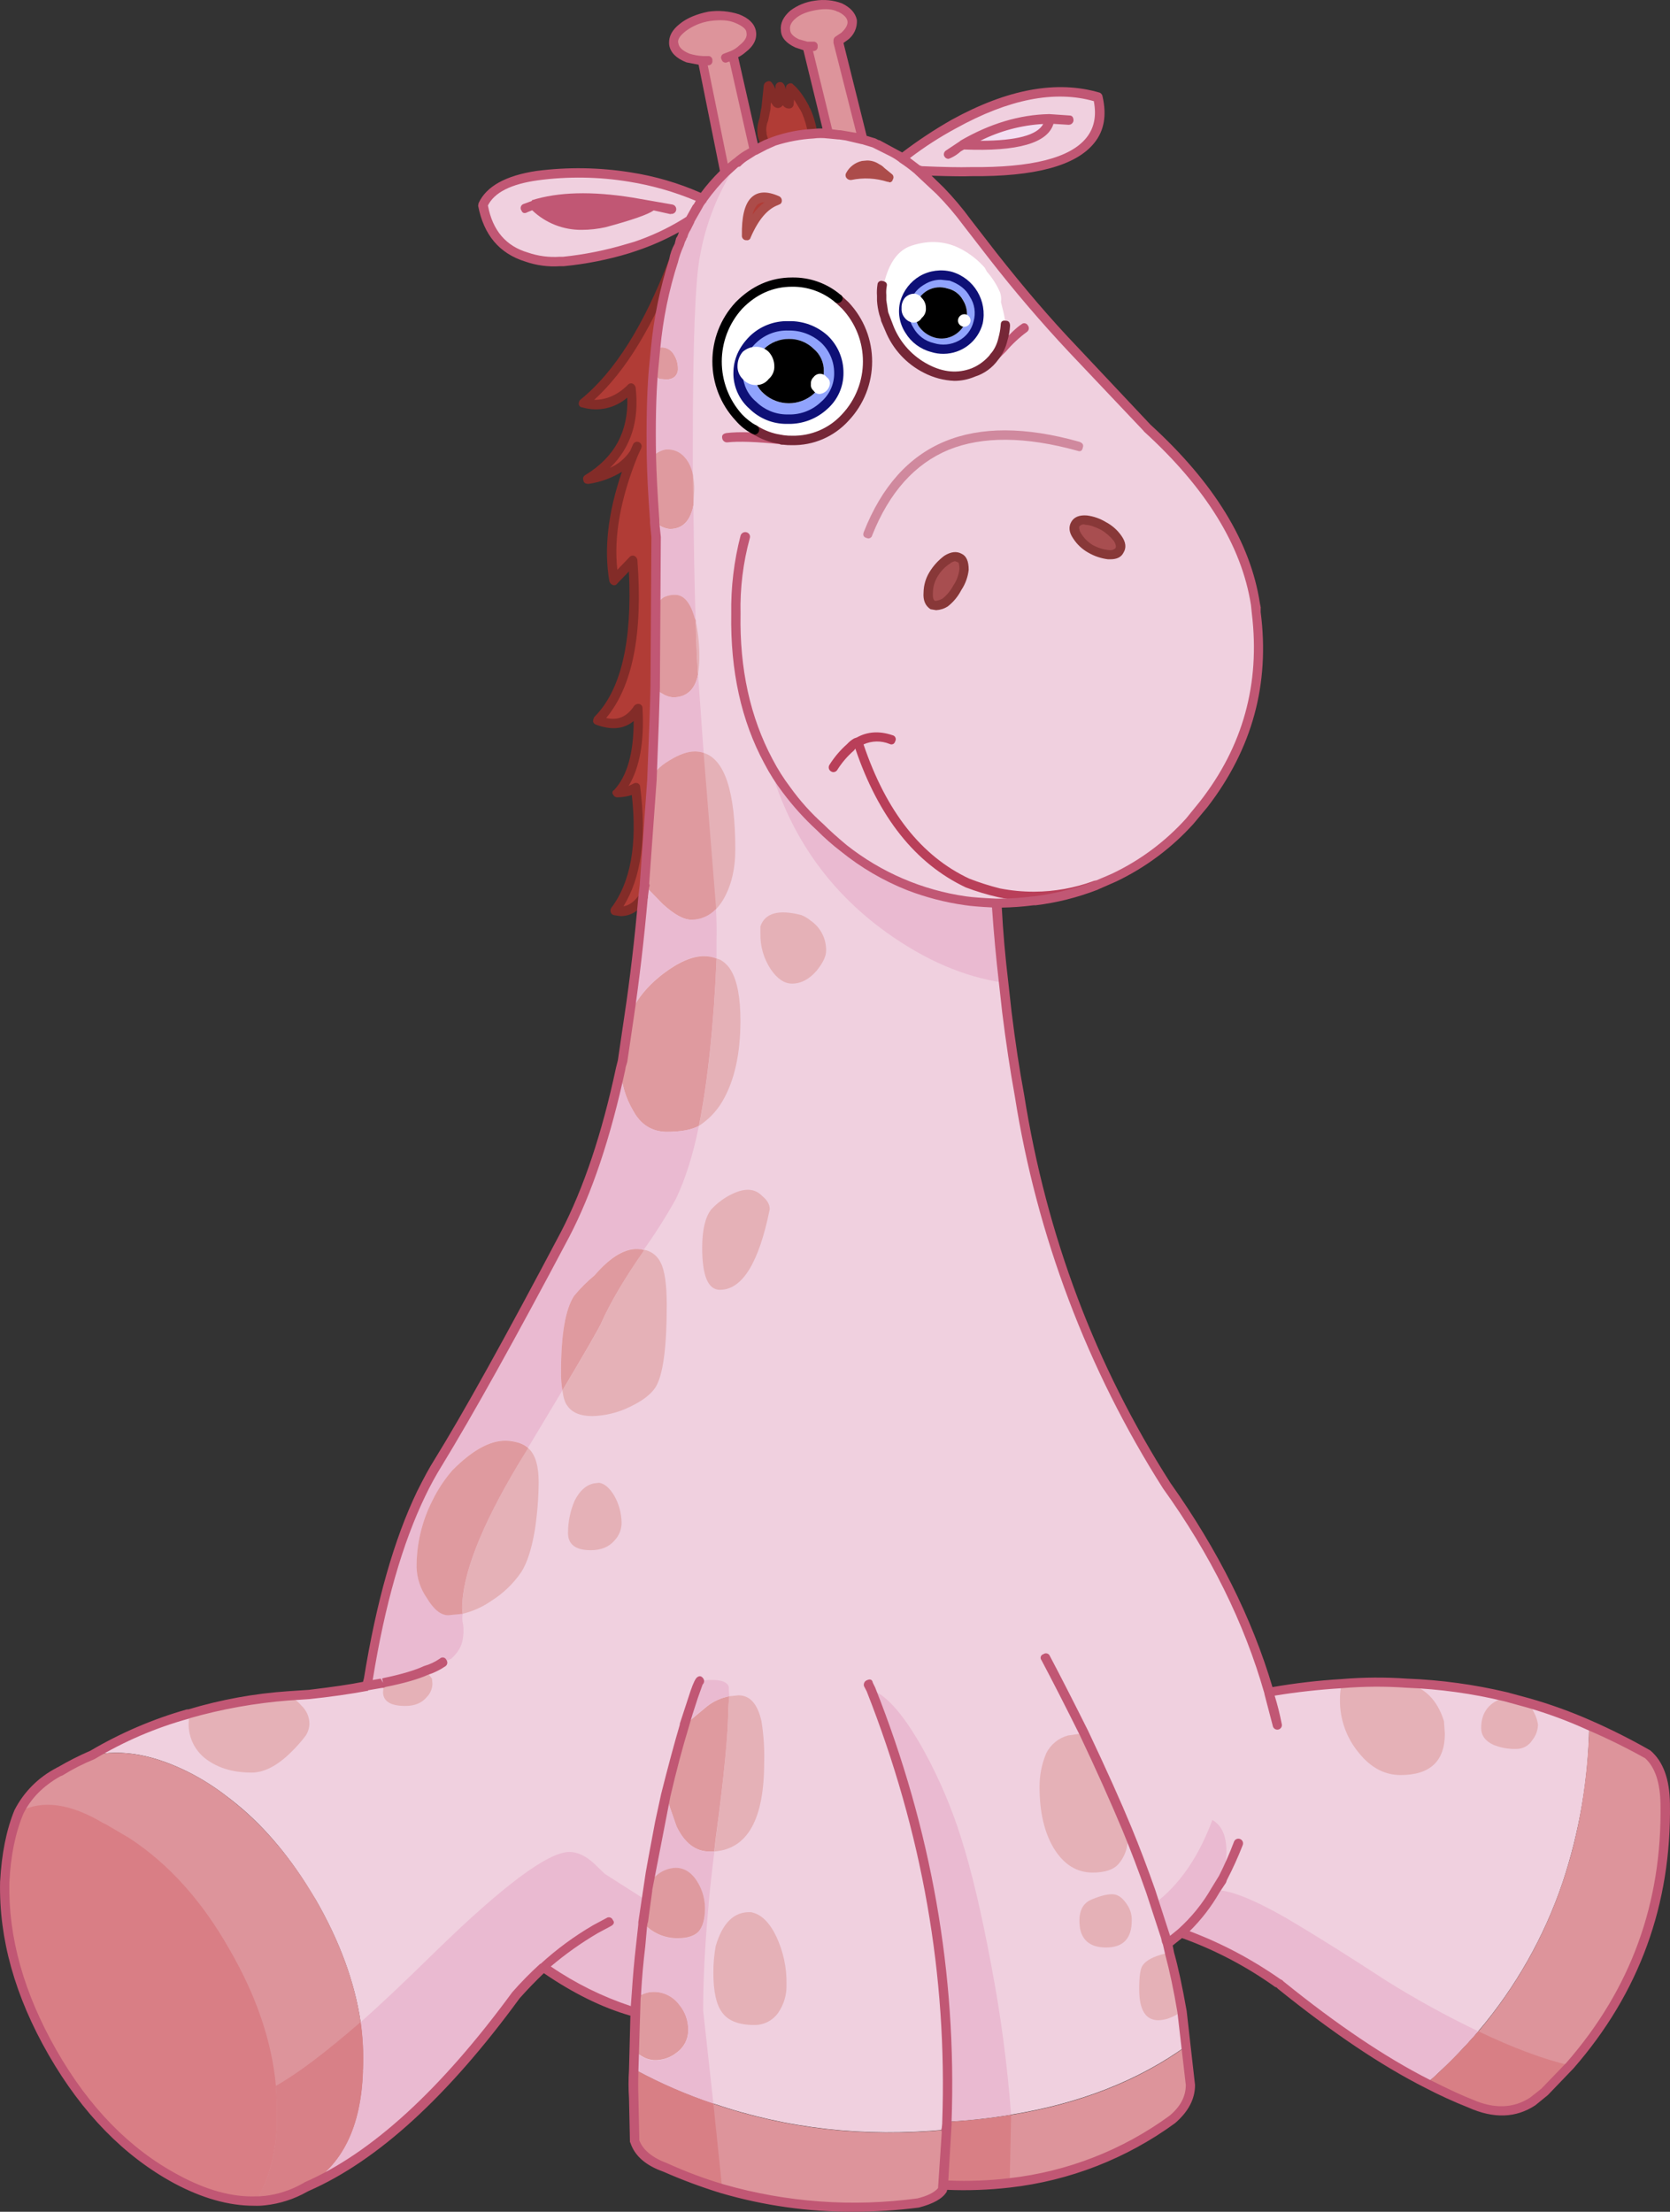 <?xml version="1.0" encoding="iso-8859-1"?>
<!-- Generator: Adobe Illustrator 20.1.0, SVG Export Plug-In . SVG Version: 6.00 Build 0)  -->
<svg version="1.0" id="Layer_1" xmlns="http://www.w3.org/2000/svg" xmlns:xlink="http://www.w3.org/1999/xlink" x="0px" y="0px"
	 viewBox="0 0 625.65 828.77" enable-background="new 0 0 625.65 828.77" xml:space="preserve">
<rect x="0" y="0" width="625.65" height="828.77" fill="#333333" stroke="none"/>
<title>babygirl_0029</title>
<path d="M360.59,91.88c-6.32-3.74-12.653-4.46-19-2.16c-6.32,2-10.343,6.6-12.07,13.8V104l-0.86,3
	c-0.33,0.802,0.052,1.719,0.853,2.05c0.14,0.058,0.287,0.095,0.437,0.11c1.433,0.287,2.15-0.29,2.15-1.73l0.86-2.59v-0.43
	c1.433-6.04,4.593-9.92,9.48-11.64c5.46-1.727,10.92-1.007,16.38,2.16c2.991,1.235,5.65,3.156,7.76,5.61
	c2.219,2.472,4.102,5.225,5.6,8.19l2.15,6c0.521,2.41,0.809,4.865,0.86,7.33c-0.287,1.153,0.143,1.73,1.29,1.73H377
	c0.86,0,1.433-0.577,1.72-1.73c-0.045-2.75-0.333-5.491-0.86-8.19c-0.318-1.189-0.75-2.344-1.29-3.45l-1.29-3
	c-1.593-3.27-3.611-6.317-6-9.06C366.828,95.66,363.877,93.46,360.59,91.88z"/>
<path fill="#B13C36" d="M244.74,139.58l0.87-9.08c0.956-11.104,3.181-22.062,6.63-32.66c-9.54,25.153-20.77,42.91-33.69,53.27
	c6.513,1.633,12.447-0.23,17.8-5.59c1.747,15.253-3.663,26.607-16.23,34.06c8.26-1.167,14.02-4.31,17.28-9.43
	c-7.333,17.813-9.777,33.65-7.33,47.51l7-7.51c2.093,28.76-2.27,48.67-13.09,59.73c6.633,2.56,11.633,1.103,15-4.37
	c0.667,14.907-1.893,25.443-7.68,31.61c2.401-0.019,4.753-0.682,6.81-1.92c2.56,20.38,0,35.75-7.68,46.11
	c4.073,0.933,7.563-0.757,10.47-5.07l0.52-4.54v-0.17l2.79-39.3c0.667-15.02,1.073-26.607,1.22-34.76l0.35-56.07l-0.52-5.59v-0.87
	c-0.58-7.22-0.987-15.137-1.22-23.75C243.807,159.197,244.04,148.66,244.74,139.58z"/>
<path fill="#F3DDF1" d="M236.54,75.83c-15.013-2.447-27.29-2.113-36.83,1c7.1,6.987,16.003,9.14,26.71,6.46
	c10.353-2.793,16.353-4.89,18-6.29L236.54,75.83z"/>
<path fill="#DD949B" d="M319.27,7.71c-0.347-2-1.86-3.63-4.54-4.89c-2.867-1.211-6.036-1.514-9.08-0.87
	c-3.112,0.374-6.065,1.58-8.55,3.49c-2.213,1.86-3.143,3.84-2.79,5.94c0.113,2,1.567,3.63,4.36,4.89l3.67,1l8,32.84l4.36,0.35
	l8.55,1.75L314,15.57v-0.35l2.27-1.57C318.503,11.783,319.503,9.803,319.27,7.71z"/>
<path fill="#B13C36" d="M292.22,32.51v1.22c0.233,2.913,0.177,4.487-0.17,4.72c-0.347,0.347-0.637,0.403-0.87,0.17
	c-0.724-1.026-1.313-2.142-1.75-3.32l-1.57-3.14L287,40.72l-0.87,4c-0.446,1.287-0.683,2.638-0.7,4l0.35,2.79l0.17,0.35
	c0.093,0.874,0.391,1.713,0.87,2.45l3.32-1.4c4.661-1.658,9.547-2.599,14.49-2.79c-0.455-2.944-1.275-5.819-2.44-8.56l-0.52-0.87
	c-1.86-3.607-3.723-6.17-5.59-7.69c0.054,1.986-0.063,3.974-0.35,5.94c-0.667,0-1.423-0.93-2.27-2.79L292.22,32.51z"/>
<path fill="#F3DDF1" d="M393.28,44.56c-10.94,0.233-21.82,3.493-32.64,9.78C381.587,55.273,392.467,52.013,393.28,44.56z"/>
<path fill="#DD949B" d="M257.66,21.68c1.769,0.5,3.58,0.834,5.41,1l8.55,41.92l4-3.49L276,61c1.089-0.968,2.256-1.844,3.49-2.62
	l3.14-1.92l-8-35.81c1.258-0.601,2.431-1.364,3.49-2.27c2.56-2.093,3.667-4.247,3.32-6.46c-0.347-2-2.093-3.63-5.24-4.89
	c-2.8-1.18-6.303-1.477-10.51-0.89c-3.613,0.551-7.032,1.991-9.95,4.19c-2.56,2.093-3.667,4.19-3.32,6.29
	C252.767,18.72,254.513,20.407,257.66,21.68z"/>
<path fill="#F0D0DF" d="M470.43,226.38c-3.493-22.473-17.05-44.473-40.67-66l-27.93-29.69C391.943,120.317,382,108.723,372,95.91
	l-9.6-12.4c-3.161-4.19-6.539-8.212-10.12-12.05l-8.38-7.69l1.21,0.23c7.447,0.347,13.673,0.463,18.68,0.35
	c35.96,0.233,51.843-9.023,47.65-27.77c-15.473-4.667-33.51-1.333-54.11,10c-6.699,3.812-13.155,8.037-19.33,12.65l-3.84-2.45
	l-6.46-3.14l-10.47-2.79l-6.81-0.7c-1.918-0.116-3.842-0.116-5.76,0c-4.943,0.191-9.829,1.132-14.49,2.79l-7.51,3.49l-3.14,1.92
	c-1.121,0.649-2.173,1.409-3.14,2.27l-0.17,0.17l-0.35,0.17l-0.17,0.17l-4,3.49c-3.136,3.031-5.945,6.382-8.38,10
	c-8.741-3.907-17.951-6.666-27.4-8.21c-11.493-1.868-23.197-2.043-34.74-0.52c-10.82,1.513-17.57,5.18-20.25,11
	c1.86,10.247,7.33,16.767,16.41,19.56c4.03,1.307,8.273,1.833,12.5,1.55H211c8.173-0.73,16.246-2.312,24.09-4.72l2.79-0.87
	c6.452-2.192,12.653-5.061,18.5-8.56l2.09-1.4l-3.32,7l-0.87,2.45c-0.902,1.902-1.602,3.893-2.09,5.94
	c-3.449,10.598-5.674,21.556-6.63,32.66l-0.87,9.08c-0.667,9.08-0.9,19.617-0.7,31.61l2,55.54l-0.52,30.74
	c-0.113,8.153-0.52,19.74-1.22,34.76l-2.79,39.3h0.17l-0.17,0.17l-0.52,4.54c-1.393,15.487-3.14,30.39-5.24,44.71l-2.44,16.59
	l-0.7,3c-5.333,25.033-12.257,45.7-20.77,62c-20.48,38.667-36.423,67.31-47.83,85.93c-2.275,3.65-4.315,7.441-6.11,11.35
	c-8.727,17.813-15.36,41.043-19.9,69.69l-0.35,2.27c-6.633,1.28-13.907,2.327-21.82,3.14l-7.85,0.52
	c-12.605,0.904-25.073,3.187-37.18,6.81h-0.21c-12.631,3.575-24.735,8.8-36,15.54c11.053-2.56,23.447-0.29,37.18,6.81
	c4.672,2.453,9.116,5.318,13.28,8.56c10.94,8.153,20.713,18.923,29.32,32.31l4,6.46c8.96,15.6,14.547,30.853,16.76,45.76
	c0.851,5.96,1.142,11.986,0.87,18V776c-0.667,20.96-7.763,35.4-21.29,43.32c25.333-10.947,51.517-34.877,78.55-71.79
	c3.84-4.193,7.273-7.687,10.3-10.48c11.173,7.687,22.173,13.16,33,16.42l1.4,0.52l-0.52,21.13l0.87,0.52
	c9.29,5.013,18.992,9.222,29,12.58c27.58,9.433,56.613,12.693,87.1,9.78h0.17l0.17-3c8.072-0.432,16.114-1.307,24.09-2.62
	c25.833-4.193,47.767-12.81,65.8-25.85l-1.75-12.92c-1.393-8.267-2.907-15.487-4.54-21.66l-0.87-3.67l5.06-4.19
	c12.913,4.617,25.133,10.979,36.32,18.91l1,0.7c20.133,16.42,38.343,28.753,54.63,37c6.887-6.08,13.358-12.614,19.37-19.56
	c13.958-16.409,24.677-35.317,31.59-55.72c6.327-18.992,9.699-38.844,10-58.86c-7.482-3.275-15.164-6.074-23-8.38L564,636
	c-12.136-2.932-24.527-4.687-37-5.24c-8.082-0.462-16.185-0.406-24.26,0.17c-9.135,0.561-18.228,1.67-27.23,3.32
	c-2.114-7.542-4.621-14.969-7.51-22.25c-7.998-19.648-18.372-38.243-30.89-55.37c-25.579-40.345-43.397-85.113-52.54-132
	l-2.62-14.15c-1.747-9.78-3.317-20.2-4.71-31.26l-1.22-11c-1.047-9.547-1.92-19.503-2.62-29.87c4.609-0.039,9.213-0.329,13.79-0.87
	h0.7c7.771-0.981,15.392-2.916,22.69-5.76l7-3c10.716-5.13,20.323-12.308,28.28-21.13l5.24-6.46
	c14.893-18.98,21.7-40.29,20.42-63.93l-1-10.83 M393.28,44.56c-0.813,7.453-11.693,10.713-32.64,9.78
	C371.46,48.053,382.34,44.793,393.28,44.56 M244.39,77c-1.627,1.4-7.627,3.497-18,6.29c-10.707,2.667-19.61,0.513-26.71-6.46
	c9.54-3.147,21.817-3.48,36.83-1L244.39,77z"/>
<path fill="#DD949B" d="M623.86,676c-0.113-8.613-2.267-14.727-6.46-18.34c-7.118-4.083-14.463-7.756-22-11
	c-1.16,44.893-15.003,83.07-41.53,114.53c-6.012,6.946-12.483,13.48-19.37,19.56c7.1,3.493,12.57,5.997,16.41,7.51
	c8.847,3.84,16.583,3.55,23.21-0.87l4.36-3.49c4.42-4.427,7.62-7.76,9.6-10C612.513,745.967,624.44,713.333,623.86,676z"/>
<path fill="#DD949B" d="M354.71,795.08l-0.17,3c0,0.113-0.057,0.113-0.17,0c-30.487,2.913-59.52-0.347-87.1-9.78
	c-10.008-3.358-19.71-7.567-29-12.58l-0.87-0.52c-0.117,0.154-0.117,0.366,0,0.52c-0.113,3.493-0.113,6.987,0,10.48l0.35,16.24
	c1.393,4.307,5.233,7.567,11.52,9.78c6.888,3.153,14.005,5.78,21.29,7.86c23.793,6.89,48.763,8.733,73.31,5.41
	c4.887-1.28,7.97-2.97,9.25-5.07l0.17-1.75c8.338,0.456,16.7,0.222,25-0.7c22.021-2.506,43.013-10.69,60.92-23.75
	c4.527-3.84,6.79-8.147,6.79-12.92l-1.4-14.67c-18,13.04-39.933,21.657-65.8,25.85C370.824,793.786,362.781,794.654,354.71,795.08z"
	/>
<path fill="#DD949B" d="M7.18,678.75c-3.027,7.333-4.83,16.123-5.41,26.37c-0.467,20.84,5.533,42.15,18,63.93
	c12.453,21.66,27.93,37.497,46.43,47.51c10.473,5.707,20.423,8.443,29.85,8.21c1.003,0.022,2.006-0.035,3-0.17h0.17
	c5.39-0.478,10.593-2.215,15.19-5.07l0.35-0.17c13.493-7.92,20.573-22.373,21.24-43.36l-0.17-0.17l0.17-0.17
	c0.272-6.014-0.019-12.04-0.87-18c-2.213-14.907-7.8-30.16-16.76-45.76c-9.427-16.16-20.55-29.073-33.37-38.74
	c-4.16-3.242-8.601-6.106-13.27-8.56c-13.707-7.067-26.087-9.337-37.14-6.81c-4.203,1.701-8.286,3.685-12.22,5.94L22,663.9
	C15.662,667.223,10.491,672.405,7.18,678.75z"/>
<path fill="#DF9A9F" d="M247.88,130.15l-2.27,0.35l-0.87,9.08c0.538,0.984,1.316,1.816,2.26,2.42l2.62,0.17
	c1.134,0.06,2.25-0.295,3.14-1c0.811-0.783,1.254-1.873,1.22-3c0.017-1.918-0.529-3.799-1.57-5.41
	C251.47,131.148,249.746,130.155,247.88,130.15z"/>
<path fill="#DF9A9F" d="M244.74,746.35c-1.195,0.029-2.376,0.266-3.49,0.7L239,748l-0.7,0.7l-0.87,19.91l3.14,1.92
	c1.42,0.872,3.044,1.354,4.71,1.4c2.975,0.057,5.877-0.93,8.2-2.79c2.778-1.958,4.409-5.162,4.36-8.56
	c0.059-3.44-1.12-6.786-3.32-9.43C252.226,748.065,248.584,746.278,244.74,746.35z"/>
<path fill="#B13C36" d="M244.74,139.58l0.87-9.08c0.956-11.104,3.181-22.062,6.63-32.66c-9.54,25.153-20.77,42.91-33.69,53.27
	c6.513,1.633,12.447-0.23,17.8-5.59c1.747,15.253-3.663,26.607-16.23,34.06c8.26-1.167,14.02-4.31,17.28-9.43
	c-7.333,17.813-9.777,33.65-7.33,47.51l7-7.51c2.093,28.993-2.27,48.903-13.09,59.73c6.633,2.56,11.633,1.103,15-4.37
	c0.667,14.907-1.893,25.443-7.68,31.61c2.401-0.019,4.753-0.682,6.81-1.92c2.56,20.38,0,35.75-7.68,46.11
	c4.073,0.933,7.563-0.757,10.47-5.07l0.52-4.54v-0.17l2.79-39.3c0.667-15.02,1.073-26.547,1.22-34.58l0.35-56.24l-0.52-5.59v-0.87
	c-0.58-7.22-0.987-15.137-1.22-23.75C243.807,159.2,244.04,148.66,244.74,139.58z"/>
<path fill="#F3DDF1" d="M236.54,75.83c-15.013-2.447-27.29-2.113-36.83,1c7.1,6.987,16.003,9.14,26.71,6.46
	c10.353-2.793,16.353-4.89,18-6.29L236.54,75.83z"/>
<path fill="#DD949B" d="M319.27,7.71c-0.347-2-1.86-3.63-4.54-4.89c-2.867-1.211-6.036-1.514-9.08-0.87
	c-3.112,0.374-6.065,1.58-8.55,3.49c-2.213,1.86-3.143,3.84-2.79,5.94c0.113,2,1.567,3.63,4.36,4.89l3.67,1l8,32.84l4.36,0.35
	l8.55,1.75L314,15.57v-0.35l2.27-1.57C318.503,11.783,319.503,9.803,319.27,7.71z"/>
<path fill="#B13C36" d="M333.06,66.4l-3-2.45c-0.393-0.426-0.87-0.766-1.4-1c-2-1.28-3.803-1.613-5.41-1
	c-2.099,0.443-3.854,1.873-4.71,3.84C323.358,64.815,328.341,65.025,333.06,66.4z"/>
<path fill="#FFFFFF" d="M325,135.39c0.14-7.841-2.88-15.409-8.38-21l-2.79-2.62c-6.4-4.193-11.23-6.29-14.49-6.29
	c-4.103,0.035-8.167,0.804-12,2.27c-3.944,1.4-7.522,3.67-10.47,6.64c-5.247,5.613-7.87,13.37-7.87,23.27
	c0,7.22,3.257,14.323,9.77,21.31c1.153,0.91,2.451,1.62,3.84,2.1c3.007,1.975,6.429,3.231,10,3.67l0.35,0.17h0.87
	c0.993,0.144,1.997,0.201,3,0.17c7.558,0.154,14.814-2.967,19.9-8.56C322.242,150.892,325.228,143.264,325,135.39z"/>
<path fill="#A84E50" d="M359.42,209.09c-1.28-0.667-2.793-0.433-4.54,0.7c-2.079,1.392-3.81,3.243-5.06,5.41
	c-1.298,2.11-2.019,4.524-2.09,7c-0.233,2.327,0.29,3.84,1.57,4.54c1.28,0.58,2.85,0.29,4.71-0.87
	c1.997-1.457,3.612-3.375,4.71-5.59c1.401-2.014,2.243-4.364,2.44-6.81C361.167,211.017,360.587,209.557,359.42,209.09z"/>
<path fill="#A84E50" d="M408.64,205.77c2.056,1.117,4.306,1.83,6.63,2.1c2.093,0.233,3.49-0.29,4.19-1.57
	c0.7-1.28,0.467-2.737-0.7-4.37c-1.31-1.999-3.116-3.625-5.24-4.72c-1.972-1.199-4.172-1.972-6.46-2.27
	c-2.093-0.113-3.49,0.41-4.19,1.57c-0.667,1.28-0.433,2.737,0.7,4.37C404.798,202.93,406.547,204.617,408.64,205.77z"/>
<path fill="#E5B1B7" d="M306,363.67c2.327-2.913,3.49-5.36,3.49-7.34c0.126-4.507-2.038-8.771-5.75-11.33
	c-1.042-0.884-2.221-1.593-3.49-2.1c-8.493-2.213-13.613-0.817-15.36,4.19v2.62c-0.136,4.772,1.205,9.469,3.84,13.45
	c2.447,3.607,5.113,5.41,8,5.41C300.123,368.563,303.213,366.93,306,363.67z"/>
<path fill="#B13C36" d="M291.17,75.13c-8-3.607-11.84,0.76-11.52,13.1C282.79,80.89,286.63,76.523,291.17,75.13z"/>
<path fill="#E5B1B7" d="M285.59,448.2l-0.35-0.35c-3.027-2.913-7.39-2.68-13.09,0.7c-2.141,1.283-4.082,2.873-5.76,4.72
	c-2.213,2.913-3.32,7.687-3.32,14.32c0,10.48,2.21,15.72,6.63,15.72c8.38,0,14.607-10.073,18.68-30.22
	C288.38,451.343,287.45,449.713,285.59,448.2z"/>
<path fill="#E5B1B7" d="M230.25,560.68c-1.747-3.027-3.667-4.717-5.76-5.07l-1.57,0.17c-3.14,0.467-5.7,2.68-7.68,6.64
	c-1.614,3.794-2.444,7.876-2.44,12c0,4.307,2.85,6.46,8.55,6.46c3.84,0,6.807-1.223,8.9-3.67c1.736-1.837,2.677-4.284,2.62-6.81
	C232.787,566.997,231.889,563.664,230.25,560.68z"/>
<path fill="#E5B1B7" d="M268.13,729.23c-0.596,3.3-0.887,6.647-0.87,10c0,6.867,1.047,11.757,3.14,14.67
	c2.213,3.26,6.287,4.89,12.22,4.89c3.532,0.037,6.857-1.659,8.9-4.54c2.158-3.123,3.258-6.856,3.14-10.65
	c0.119-6.215-1.195-12.375-3.84-18c-2.56-5.333-5.703-8.36-9.43-9.08C275.13,716.173,270.71,720.41,268.13,729.23z"/>
<path fill="#E5B1B7" d="M424,719.62c0.06-2.115-0.553-4.195-1.75-5.94c-1.513-2.327-3.143-3.607-4.89-3.84
	c-2-0.233-4.793,0.407-8.38,1.92c-3.727,1.513-5.18,5.123-4.36,10.83c0.933,4.773,4.19,7.16,9.77,7.16
	C420.797,729.75,424,726.373,424,719.62z"/>
<path fill="#FFFFFF" d="M364.66,139.58c3.173-1.017,5.928-3.038,7.85-5.76c1.561-1.956,2.692-4.218,3.32-6.64
	c0.444-1.718,0.736-3.471,0.87-5.24c-0.128-1.826-0.419-3.636-0.87-5.41L375,113.2c0.177-1.234,0.057-2.492-0.35-3.67
	c-1.217-2.804-2.867-5.399-4.89-7.69l-0.87-1.57c-2.436-2.746-5.329-5.05-8.55-6.81c-5.82-3.147-12.103-3.613-18.85-1.4
	c-5.007,1.633-8.44,6.35-10.3,14.15v0.17l-0.52,2.45l-0.35,3.67c0.12,1.715,0.411,3.413,0.87,5.07l2.09,5.76
	c2.687,6.408,7.544,11.665,13.72,14.85C353.187,141.327,359.073,141.793,364.66,139.58z"/>
<path fill="#B13C36" d="M292.22,32.51v1.22c0.233,2.913,0.177,4.487-0.17,4.72c-0.347,0.347-0.637,0.403-0.87,0.17
	c-0.724-1.026-1.313-2.142-1.75-3.32l-1.57-3.14L287,40.72l-0.87,4c-0.446,1.287-0.683,2.638-0.7,4l0.35,2.79l0.17,0.35
	c0.093,0.874,0.391,1.713,0.87,2.45l3.32-1.4c4.661-1.658,9.547-2.599,14.49-2.79c-0.455-2.944-1.275-5.819-2.44-8.56l-0.52-0.87
	c-1.86-3.607-3.723-6.17-5.59-7.69c0.054,1.986-0.063,3.974-0.35,5.94c-0.667,0-1.423-0.93-2.27-2.79L292.22,32.51z"/>
<path fill="#F3DDF1" d="M393.28,44.56c-10.94,0.233-21.82,3.493-32.64,9.78C381.587,55.273,392.467,52.013,393.28,44.56z"/>
<path fill="#EABAD1" d="M307.23,309.87c-4.607-4.275-8.815-8.961-12.57-14c-2.581-3.419-4.86-7.056-6.81-10.87
	c7.333,27.013,22.113,48.497,44.34,64.45c14.54,10.407,29.143,16.66,43.81,18.76c-1.047-9.547-1.92-19.503-2.62-29.87
	c-5.333-0.233-9.23-0.523-11.69-0.87c-7.218-1.111-14.298-2.984-21.12-5.59c-8.8-3.486-17.035-8.254-24.44-14.15
	C313.01,315.289,310.038,312.665,307.23,309.87z"/>
<path fill="#DD949B" d="M257.66,21.68c1.769,0.5,3.58,0.834,5.41,1l8.55,41.92l4-3.49L276,61c1.089-0.968,2.256-1.844,3.49-2.62
	l3.14-1.92l-8-35.81c1.258-0.601,2.431-1.364,3.49-2.27c2.56-2.093,3.667-4.247,3.32-6.46c-0.347-2-2.093-3.63-5.24-4.89
	c-2.8-1.18-6.303-1.477-10.51-0.89c-3.613,0.551-7.032,1.991-9.95,4.19c-2.56,2.093-3.667,4.19-3.32,6.29
	C252.767,18.72,254.513,20.407,257.66,21.68z"/>
<path fill="#EABAD1" d="M271.62,64.65c-3.136,3.031-5.945,6.382-8.38,10l-1.92,2.79l-6.11,12.05l-0.87,2.45
	c-0.902,1.902-1.602,3.893-2.09,5.94c-3.449,10.598-5.674,21.556-6.63,32.66l2.27-0.35c1.872,0.003,3.601,1.001,4.54,2.62
	c1.041,1.611,1.587,3.492,1.57,5.41c0.034,1.127-0.409,2.217-1.22,3c-0.89,0.705-2.006,1.06-3.14,1L247,142
	c-0.952-0.611-1.733-1.454-2.27-2.45c-0.667,9.08-0.9,19.617-0.7,31.61c2.327-1.86,4.303-2.79,5.93-2.79
	c3.373,0,5.99,1.63,7.85,4.89c0.86,1.517,1.452,3.172,1.75,4.89v-11.7c0-37.493,0.873-60.897,2.62-70.21
	c2.236-12.829,7.175-25.036,14.49-35.81l-1,0.7L271.62,64.65z"/>
<path fill="#E5B1B7" d="M259.75,189.36l0.35-5.94c0.012-1.76-0.163-3.517-0.52-5.24L259.75,189.36z"/>
<path fill="#DF9A9F" d="M250,168.4c-1.627,0-3.603,0.93-5.93,2.79c0.233,8.613,0.64,16.53,1.22,23.75l0.17,1l2.44,1.4
	c0.944,0.458,1.958,0.752,3,0.87c4.773,0,7.74-2.97,8.9-8.91l-0.17-11.18c-0.298-1.718-0.89-3.373-1.75-4.89
	C255.96,170.01,253.333,168.4,250,168.4z"/>
<path fill="#EABAD1" d="M248.76,223.76c1.31-0.613,2.745-0.911,4.19-0.87c3.14,0,5.527,2.737,7.16,8.21l0.52,1.4
	c-0.347-8.967-0.637-23.347-0.87-43.14c-1.167,5.94-4.133,8.91-8.9,8.91c-1.042-0.118-2.056-0.412-3-0.87l-2.44-1.4l-0.17-0.17
	l0.52,5.59l0.17,25.5C246.558,225.618,247.537,224.521,248.76,223.76z"/>
<path fill="#DF9A9F" d="M252.95,222.89c-1.445-0.041-2.88,0.257-4.19,0.87c-1.198,0.765-2.155,1.854-2.76,3.14l-0.52,30.74
	c0.233,0.667,1.107,1.423,2.62,2.27c1.197,0.79,2.571,1.271,4,1.4c5.12,0,8.263-2.853,9.43-8.56
	c-0.347-4.307-0.637-11.06-0.87-20.26l-0.52-1.22v-0.17C258.487,225.627,256.09,222.89,252.95,222.89z"/>
<path fill="#E5B1B7" d="M262,245.95c0.013-4.52-0.456-9.029-1.4-13.45c0.233,9.2,0.523,15.953,0.87,20.26
	C261.852,250.511,262.03,248.231,262,245.95z"/>
<path fill="#EABAD1" d="M252.07,261.32c-1.429-0.129-2.803-0.61-4-1.4c-1.513-0.813-2.387-1.57-2.62-2.27
	c-0.113,8-0.52,19.527-1.22,34.58c0.347-2.447,2.557-4.893,6.63-7.34c3.607-2.213,6.75-3.32,9.43-3.32
	c1.128-0.008,2.249,0.168,3.32,0.52l-2.09-29.34C260.34,258.463,257.19,261.32,252.07,261.32z"/>
<path fill="#DF9A9F" d="M271.45,303.93c-0.813-10.36-3.43-17.637-7.85-21.83c-1.071-0.352-2.192-0.528-3.32-0.52
	c-2.667,0-5.81,1.107-9.43,3.32c-4.073,2.447-6.283,4.893-6.63,7.34l-2.79,39.3h0.17l-0.17,0.17l6.81,7
	c4.307,3.96,7.913,5.94,10.82,5.94c5.233,0,8.317-1.333,9.25-4c2.611-6.997,4.083-14.367,4.36-21.83
	C272.09,312.04,271.683,307.077,271.45,303.93z"/>
<path fill="#EABAD1" d="M259,344.63c-2.907,0-6.513-1.98-10.82-5.94l-6.81-7l-0.52,4.54c-1.393,15.487-3.14,30.39-5.24,44.71
	c2.327-5.94,6.573-11.297,12.74-16.07c5.82-4.427,10.94-6.64,15.36-6.64c1.61-0.004,3.207,0.291,4.71,0.87v-6.64
	c0.113-3.147,0.057-7.107-0.17-11.88C265.858,343.149,262.51,344.615,259,344.63z"/>
<path fill="#E5B1B7" d="M268.31,340.61c1.002-1.061,1.881-2.231,2.62-3.49c3.027-5.127,4.54-11.413,4.54-18.86
	c0-21.66-3.957-33.71-11.87-36.15L268.31,340.61z"/>
<path fill="#E5B1B7" d="M273.89,363.67c-0.964-1.657-2.343-3.036-4-4l-1.4-0.52c-1.047,24.8-3.257,45.7-6.63,62.7
	c3.577-2.306,6.567-5.415,8.73-9.08c4.54-7.687,6.81-17.817,6.81-30.39C277.387,373.867,276.217,367.63,273.89,363.67z"/>
<path fill="#DF9A9F" d="M233.22,397.55l-0.7,3c0.254,5.547,1.872,10.947,4.71,15.72c2.793,5.127,6.923,7.747,12.39,7.86
	c5.467,0,9.54-0.757,12.22-2.27c3.373-17,5.583-37.9,6.63-62.7c-1.503-0.579-3.1-0.874-4.71-0.87c-4.42,0-9.54,2.213-15.36,6.64
	c-6.167,4.773-10.413,10.13-12.74,16.07L233.22,397.55z"/>
<path fill="#EABAD1" d="M253.12,449.43c3.607-7.453,6.517-16.653,8.73-27.6c-2.667,1.513-6.74,2.27-12.22,2.27
	c-5.467-0.113-9.597-2.733-12.39-7.86c-2.838-4.773-4.456-10.173-4.71-15.72c-5.333,25.033-12.257,45.7-20.77,62
	c-20.48,38.667-36.423,67.31-47.83,85.93c-2.275,3.65-4.315,7.441-6.11,11.35c-8.727,17.813-15.36,41.043-19.9,69.69l-0.35,2.27
	l6.28-1.22c5.387-0.935,10.655-2.457,15.71-4.54c2.155-0.739,4.207-1.747,6.11-3l3.32-1.4c2.56-2.327,4.013-4.773,4.36-7.34
	c0.335-1.784,0.392-3.609,0.17-5.41c-0.365-1.367-0.423-2.798-0.17-4.19l-5.41,0.52c-2.793,0-5.46-2.153-8-6.46
	c-2.375-3.388-3.71-7.395-3.84-11.53c-0.046-8.687,1.988-17.259,5.93-25c1.995-4.096,4.52-7.912,7.51-11.35
	c7.913-8,15.01-11.667,21.29-11c3.14,0.347,5.473,1.22,7,2.62L210.7,521c-0.384-2.313-0.558-4.656-0.52-7
	c0-14,1.63-23.49,4.89-28.47c2.308-2.803,4.88-5.378,7.68-7.69c6.167-7.227,11.87-10.487,17.11-9.78h0.35l1,0.17
	C245.52,462.185,249.496,455.909,253.12,449.43z"/>
<path fill="#DF9A9F" d="M241.43,468.46l-1.22-0.35h-0.35c-5.233-0.667-10.937,2.593-17.11,9.78c-2.8,2.312-5.372,4.887-7.68,7.69
	c-3.26,5.007-4.89,14.497-4.89,28.47c-0.038,2.344,0.136,4.687,0.52,7c9.193-15.487,14.08-23.987,14.66-25.5
	C228.74,487.97,234.097,478.94,241.43,468.46z"/>
<path fill="#E5B1B7" d="M247.53,473.18c-1.164-2.562-3.511-4.39-6.28-4.89l-0.17,0.52c-6.98,10-12.217,18.907-15.71,26.72
	c-0.58,1.513-5.467,10.013-14.66,25.5c0.347,2.667,0.93,4.53,1.75,5.59c1.747,2.667,4.89,4,9.43,4c4.9-0.114,9.716-1.299,14.11-3.47
	c4.667-2.213,7.867-4.66,9.6-7.34c2.793-4.54,4.19-14.787,4.19-30.74C249.797,481.39,249.043,476.093,247.53,473.18z"/>
<path fill="#E5B1B7" d="M200.41,573.08c0.879-5.84,1.347-11.734,1.4-17.64c0-6.053-1.223-10.247-3.67-12.58l-0.35-0.35l-3.49,5.94
	c-14.08,23.52-21.12,41.567-21.12,54.14l0.17,2.1c3.881-0.938,7.551-2.597,10.82-4.89c4.425-2.796,8.227-6.472,11.17-10.8
	C197.553,585.493,199.243,580.187,200.41,573.08z"/>
<path fill="#DF9A9F" d="M194.3,548.46l3.49-5.76v-0.17c-1.513-1.4-3.847-2.273-7-2.62c-6.287-0.667-13.383,3-21.29,11
	c-2.987,3.438-5.508,7.254-7.5,11.35c-3.942,7.741-5.976,16.313-5.93,25c0.13,4.135,1.465,8.142,3.84,11.53
	c2.56,4.307,5.227,6.46,8,6.46l5.41-0.52l-0.17-2.1C173.17,590.037,180.22,571.98,194.3,548.46z"/>
<path fill="#E5B1B7" d="M159.56,626c-5.055,2.083-10.323,3.605-15.71,4.54L143.5,634c0,3.493,2.793,5.24,8.38,5.24
	c3.493,0,6.16-1.107,8-3.32c1.324-1.331,2.084-3.122,2.12-5l-0.17-1.9L159.56,626z"/>
<path fill="#E5B1B7" d="M115.92,645.92c-0.017-2.587-1.103-5.051-3-6.81c-1.35-1.631-3.091-2.893-5.06-3.67
	c-12.605,0.904-25.073,3.187-37.18,6.81l0.17,1l-0.17,2.27c-0.21,5.767,2.647,11.214,7.51,14.32c4.307,2.913,9.66,4.37,16.06,4.37
	c4.667,0,9.553-2.503,14.66-7.51c2.023-1.949,3.892-4.052,5.59-6.29C115.381,649.074,115.873,647.52,115.92,645.92z"/>
<path fill="#EABAD1" d="M226.59,702.16l-4-3.84c-3.14-2.913-6.223-4.37-9.25-4.37c-8,0-24.873,12.577-50.62,37.73
	c-11.753,11.527-20.947,20.193-27.58,26c0.851,5.96,1.142,11.986,0.87,18V776c-0.667,20.96-7.763,35.4-21.29,43.32
	c25.333-10.947,51.517-34.877,78.55-71.79c3.84-4.193,7.273-7.687,10.3-10.48c11.173,7.687,22.173,13.16,33,16.42L238,754l0.52-7.16
	c0.347-6.053,0.87-11.933,1.57-17.64l0.87-8.73l0.17-0.7l1-7.68L226.59,702.16z"/>
<path fill="#E5B1B7" d="M276.68,635.26l-3.49,0.35l-0.35,4.54c0,9.2-1.57,25.56-4.71,49.08l-0.52,4.54
	c12.453-0.933,18.68-12.053,18.68-33.36c0.147-5.143-0.188-10.289-1-15.37C283.857,638.52,280.987,635.26,276.68,635.26z"/>
<path fill="#DF9A9F" d="M272.84,640.15l0.35-4.54c-3.062,0.586-5.937,1.903-8.38,3.84l-8.38,7v0.17c-2.327,7.687-4.66,16.42-7,26.2
	l4,11.53c3.027,6.287,7.157,9.43,12.39,9.43h1.75l0.52-4.54C271.257,665.747,272.84,649.383,272.84,640.15z"/>
<path fill="#EABAD1" d="M273.19,635.61l-0.19-3.66c-0.58-1.633-2.617-2.45-6.11-2.45c-1.05-0.031-2.1,0.025-3.14,0.17L262,630
	c-0.233,0.113-0.817,1.57-1.75,4.37l-3.84,12l8.38-7C267.247,637.459,270.128,636.169,273.19,635.61z"/>
<path fill="#EABAD1" d="M249.45,672.82l-5.76,28.82v0.17l-0.87,5.59c0.423-1.632,1.338-3.095,2.62-4.19l1.22-1
	c1.872-1.397,4.126-2.189,6.46-2.27c3.493,0,6.343,1.98,8.55,5.94c1.561,2.774,2.4,5.897,2.44,9.08c0,4.073-0.813,7.043-2.44,8.91
	c-1.627,1.633-4.187,2.45-7.68,2.45c-4.998,0.098-9.786-2.009-13.09-5.76l-0.9,8.67c-0.667,5.707-1.19,11.587-1.57,17.64l-0.17,1.92
	l0.7-0.7l2.27-1c1.114-0.434,2.295-0.671,3.49-0.7c3.856-0.048,7.497,1.774,9.77,4.89c2.2,2.644,3.379,5.99,3.32,9.43
	c0.049,3.398-1.582,6.602-4.36,8.56c-2.323,1.86-5.225,2.847-8.2,2.79c-1.666-0.046-3.29-0.528-4.71-1.4l-3.14-1.92v6.46l0.87,0.52
	c9.29,5.013,18.992,9.222,29,12.58l-3.84-34.93c0-11.413,0.64-24.163,1.92-38.25c0.347-4.667,1.103-11.77,2.27-21.31h-1.75
	c-5.233,0-9.363-3.143-12.39-9.43L249.45,672.82z"/>
<path fill="#DF9A9F" d="M253.12,699.89c-2.334,0.081-4.588,0.873-6.46,2.27l-1.22,1c-1.282,1.095-2.197,2.558-2.62,4.19l-1.75,12.4
	l-0.17,0.7c3.297,3.772,8.091,5.898,13.1,5.81c3.493,0,6.053-0.817,7.68-2.45c1.627-1.86,2.44-4.83,2.44-8.91
	c-0.04-3.183-0.879-6.306-2.44-9.08C259.467,701.867,256.613,699.89,253.12,699.89z"/>
<path fill="#D87F85" d="M267.26,788.27c-10.008-3.358-19.71-7.567-29-12.58l-0.87-0.52c-0.117,0.154-0.117,0.366,0,0.52
	c-0.113,3.493-0.113,6.987,0,10.48l0.35,16.24c1.393,4.307,5.233,7.567,11.52,9.78c6.89,3.136,14.007,5.747,21.29,7.81
	L267.26,788.27z"/>
<path fill="#E5B1B7" d="M422.61,686.44l-0.35-1c-4.307-10.48-9.717-22.48-16.23-36l-5.93,0.87c-3.597,0.964-6.592,3.452-8.2,6.81
	c-1.656,3.985-2.486,8.265-2.44,12.58c0,9.2,1.747,16.77,5.24,22.71c3.727,6.173,8.613,9.26,14.66,9.26
	c4.667,0,7.923-1.107,9.77-3.32c1.913-2.255,3.074-5.052,3.32-8l0.17-1.4C422.38,688.67,422.377,687.833,422.61,686.44z"/>
<path fill="#EABAD1" d="M371.29,736c-3.607-19.333-7.33-35.053-11.17-47.16c-3.523-11.255-8.142-22.137-13.79-32.49
	c-7.447-13.507-14.137-21.25-20.07-23.23c20.827,52.867,30.31,106.827,28.45,161.88c8.072-0.432,16.114-1.307,24.09-2.62
	C377.364,773.46,374.857,754.636,371.29,736z"/>
<path fill="#EABAD1" d="M432.73,713.16l4.71,15.2l5.06-4.19c5.032-4.663,9.381-10.013,12.92-15.89l2.27-3.67l0.52-1
	c2.56-11.413,1.227-18.633-4-21.66C449.083,695.77,441.923,706.173,432.73,713.16z"/>
<path fill="#E5B1B7" d="M428,736.57c-0.813,1.28-1.22,4.19-1.22,8.73c0,7.8,2.387,11.7,7.16,11.7c2.667,0,5.633-1.107,8.9-3.32
	c-1.393-8.267-2.907-15.487-4.54-21.66h-1.75C432.143,733.073,429.293,734.59,428,736.57z"/>
<path fill="#E5B1B7" d="M554.91,647.49c0,2.793,1.513,4.89,4.54,6.29c2.707,1.12,5.621,1.655,8.55,1.57
	c2.484,0.045,4.805-1.23,6.1-3.35c1.313-1.637,2.048-3.662,2.09-5.76c-0.211-1.526-0.685-3.005-1.4-4.37
	c-1.047-2.213-1.86-3.437-2.44-3.67L564,636C557.94,637.72,554.91,641.55,554.91,647.49z"/>
<path fill="#E5B1B7" d="M524.72,665.13c11.053,0,16.58-5.18,16.58-15.54l-0.35-4.72c-2.447-7.8-7.113-12.517-14-14.15
	c-8.082-0.462-16.185-0.405-24.26,0.17c-0.492,1.998-0.724,4.052-0.69,6.11c-0.062,7.278,2.477,14.339,7.16,19.91
	C513.593,662.39,518.78,665.13,524.72,665.13z"/>
<path fill="#EABAD1" d="M519.31,742.16c-14.08-9.2-26.53-17-37.35-23.4c-12.22-6.987-20.947-10.48-26.18-10.48h-0.35
	c-3.539,5.877-7.888,11.227-12.92,15.89c12.901,4.594,25.114,10.929,36.3,18.83l1,0.7c20.133,16.42,38.343,28.753,54.63,37
	c6.887-6.08,13.358-12.614,19.37-19.56C541.961,755.469,530.443,749.132,519.31,742.16z"/>
<path fill="#D87F85" d="M578.48,783.9c4.42-4.427,7.62-7.76,9.6-10c-9.66-2.213-21.063-6.463-34.21-12.75
	c-6.012,6.946-12.483,13.48-19.37,19.56c7.1,3.493,12.57,5.997,16.41,7.51c8.847,3.84,16.583,3.55,23.21-0.87L578.48,783.9z"/>
<path fill="#D87F85" d="M378.27,818l0.52-25.5c-7.976,1.313-16.018,2.188-24.09,2.62l-0.35,6.64c-0.113,5.473-0.447,11.12-1,16.94
	C361.662,819.152,369.997,818.918,378.27,818z"/>
<path fill="#D97E85" d="M48.37,688.71l-8.9-5.24l-0.52-0.17c-12.567-7.573-23.157-9.03-31.77-4.37
	c-3.027,7.333-4.83,16.067-5.41,26.2c-0.467,20.84,5.533,42.15,18,63.93c12.453,21.66,27.93,37.497,46.43,47.51
	c10.473,5.707,20.423,8.443,29.85,8.21l0.52-1c4.073-7.22,6.46-15.953,7.16-26.2v-2.79c0.103-4.37-0.014-8.742-0.35-13.1
	c-1.513-16.667-7.273-33.667-17.28-51c-10.24-18.167-22.69-32.08-37.35-41.74L48.37,688.71z"/>
<path fill="#D88087" d="M136,776l-0.17-0.17l0.17-0.17c0.272-6.014-0.019-12.04-0.87-18c-13.267,11.527-23.857,19.503-31.77,23.93
	c0.336,4.358,0.453,8.73,0.35,13.1v2.79c-0.667,10.247-3.053,18.98-7.16,26.2l-0.52,1c1.003,0.022,2.006-0.035,3-0.17h0.17
	c5.39-0.478,10.593-2.215,15.19-5.07l0.35-0.17C128.247,811.41,135.333,796.987,136,776z"/>
<path fill="#832C28" d="M253.82,98.36c0.39-0.7,0.138-1.583-0.561-1.972c-0.098-0.054-0.201-0.097-0.309-0.128
	c-0.711-0.446-1.649-0.232-2.096,0.479c-0.076,0.122-0.135,0.253-0.174,0.391c-9.427,24.8-20.48,42.323-33.16,52.57
	c-0.511,0.43-0.773,1.086-0.7,1.75c0.099,0.698,0.695,1.217,1.4,1.22c5.854,1.708,12.174,0.326,16.78-3.67
	c0.467,12.667-4.77,22.333-15.71,29c-0.758,0.4-1.067,1.326-0.7,2.1c0.113,0.813,0.753,1.22,1.92,1.22
	c4.428-0.651,8.678-2.195,12.49-4.54c-5.233,15.253-6.803,28.92-4.71,41c0.17,0.629,0.62,1.146,1.22,1.4
	c0.631,0.292,1.381,0.07,1.75-0.52l4.36-4.54c1.28,26.433-3.027,44.597-12.92,54.49c-0.331,0.524-0.511,1.13-0.52,1.75
	c0.14,0.606,0.614,1.08,1.22,1.22c5.7,2.093,10.367,1.627,14-1.4c0,12-2.443,20.617-7.33,25.85
	c-0.555,0.261-0.793,0.922-0.532,1.477c0.047,0.1,0.108,0.192,0.182,0.273c0.274,0.619,0.893,1.014,1.57,1
	c1.836-0.031,3.657-0.324,5.41-0.87c2.093,18.633-0.467,32.723-7.68,42.27c-0.355,0.515-0.419,1.176-0.17,1.75
	c0.208,0.521,0.668,0.899,1.22,1l2.44,0.35c3.84,0,7.097-2.037,9.77-6.11c0.588-0.71,0.489-1.762-0.22-2.35l-0.13-0.1
	c-0.693-0.557-1.707-0.446-2.263,0.248c-0.068,0.085-0.127,0.176-0.177,0.272c-1.747,2.56-3.723,4.017-5.93,4.37
	c6.633-10.713,8.727-25.617,6.28-44.71c-0.004-0.593-0.34-1.134-0.87-1.4c-0.574-0.249-1.235-0.185-1.75,0.17l-1.75,0.87
	c4.187-6.867,5.933-16.59,5.24-29.17c0.044-0.755-0.478-1.426-1.22-1.57c-0.721-0.15-1.465,0.121-1.92,0.7
	c-2.667,4.073-6.157,5.587-10.47,4.54c9.893-11.88,13.79-31.617,11.69-59.21c-0.099-0.703-0.564-1.3-1.22-1.57
	c-0.634-0.225-1.341-0.015-1.75,0.52l-4.54,4.72c-1.393-12.46,1.167-26.723,7.68-42.79l1.24-2.71
	c0.426-0.836,0.094-1.86-0.742-2.287c-0.836-0.426-1.86-0.094-2.287,0.742c-0.045,0.088-0.082,0.18-0.111,0.274l-1,2.27
	c-1.853,2.77-4.458,4.952-7.51,6.29c7.793-7.567,10.993-17.567,9.6-30c-0.099-0.703-0.564-1.3-1.22-1.57
	c-0.634-0.225-1.341-0.015-1.75,0.52c-3.727,3.727-7.917,5.59-12.57,5.59c11.867-10.827,22.28-28,31.24-51.52 M297.14,31.59
	c-0.475-0.451-1.197-0.521-1.75-0.17c-0.619,0.274-1.014,0.893-1,1.57v0.52L294,32.16c-0.467-1.047-1.107-1.513-1.92-1.4
	c-0.905,0.074-1.594,0.842-1.57,1.75v0.87c-0.344-0.881-0.815-1.707-1.4-2.45c-0.404-0.553-1.164-0.705-1.75-0.35
	c-0.647,0.186-1.124,0.734-1.22,1.4l-0.87,8.38l-0.17,0.7l-0.52,3.14c-0.548,1.452-0.842,2.988-0.87,4.54l0.13,2.26l0.52,1.57
	c0.24,0.961,0.575,1.895,1,2.79c0.352,0.414,0.858,0.667,1.4,0.7l1-0.35c0.765-0.516,0.967-1.553,0.451-2.318
	c0-0.001-0.001-0.001-0.001-0.002l-0.1-0.13l-0.87-2.79l-0.17-1.75c-0.015-1.2,0.223-2.389,0.7-3.49l0.87-4.23l0.17-2.62l1,1.4
	c0.438,0.391,0.987,0.636,1.57,0.7c0.689,0.007,1.34-0.316,1.75-0.87l0.17-0.17c0.497,0.769,1.354,1.23,2.27,1.22
	c0.859,0.062,1.622-0.548,1.75-1.4l0.17-1.92l2.44,4l0.52,1c1.069,2.52,1.831,5.158,2.27,7.86c0.233,1.28,0.873,1.803,1.92,1.57
	c1.28-0.233,1.803-0.873,1.57-1.92c-0.477-3.127-1.358-6.179-2.62-9.08l-0.35-0.52l-0.17-0.52c-2-3.793-4-6.503-6-8.13L297.14,31.59
	z"/>
<path fill="#883838" d="M362.91,213.46c0-3.147-0.873-5.127-2.62-5.94c-1.86-1.047-4.013-0.813-6.46,0.7
	c-2.239,1.658-4.137,3.733-5.59,6.11c-1.426,2.307-2.201,4.958-2.24,7.67c-0.233,2.913,0.64,5.01,2.62,6.29l2.09,0.35
	c1.55-0.083,3.052-0.565,4.36-1.4c2.108-1.647,3.834-3.732,5.06-6.11c1.535-2.302,2.492-4.94,2.79-7.69 M357.86,210.3l0.87,0.35
	c0.467,0,0.7,0.873,0.7,2.62c-0.236,2.194-1.016,4.294-2.27,6.11c-0.986,1.886-2.347,3.55-4,4.89c-0.75,0.444-1.578,0.739-2.44,0.87
	h-0.52c-0.58-0.467-0.813-1.467-0.7-3c0.02-2.158,0.624-4.269,1.75-6.11c1.165-1.977,2.779-3.652,4.71-4.89
	c0.544-0.467,1.21-0.768,1.92-0.87 M420.88,207.13c1.167-1.86,0.933-3.957-0.7-6.29c-1.518-2.205-3.555-4.005-5.93-5.24
	c-2.137-1.296-4.521-2.131-7-2.45c-2.907-0.233-4.883,0.583-5.93,2.45c-1.047,1.867-0.813,3.903,0.7,6.11
	c1.437,2.257,3.418,4.117,5.76,5.41c2.255,1.298,4.748,2.131,7.33,2.45H416c2.447,0,4.077-0.817,4.89-2.45 M406.2,196.52l0.7,0.17
	c1.28,0,3.2,0.64,5.76,1.92c1.797,1.119,3.39,2.536,4.71,4.19c0.667,1.167,0.84,2.04,0.52,2.62c-0.657,0.605-1.562,0.865-2.44,0.7
	c-2.149-0.204-4.231-0.858-6.11-1.92c-1.783-1.085-3.279-2.584-4.36-4.37c-0.475-0.727-0.719-1.581-0.7-2.45
	C404.705,196.753,405.449,196.42,406.2,196.52z"/>
<path fill="#AC4C4A" d="M291.69,76.7c0.698-0.099,1.217-0.695,1.22-1.4c0.052-0.732-0.343-1.423-1-1.75
	c-4.667-2.093-8.217-1.86-10.65,0.7c-2.327,2.447-3.433,7.113-3.32,14c-0.064,0.846,0.524,1.603,1.36,1.75h0.35
	c0.708,0.149,1.406-0.295,1.57-1c2.907-6.753,6.397-10.83,10.47-12.23 M286.28,75.77h0.17c-1.769,1.305-3.304,2.901-4.54,4.72
	c0.268-1.35,0.87-2.612,1.75-3.67c0.699-0.679,1.646-1.04,2.62-1 M333.06,68.31c0.662,0.108,1.288-0.338,1.4-1
	c0.475-0.678,0.319-1.612-0.35-2.1l-2.79-2.27c-0.542-0.588-1.194-1.064-1.92-1.4c-1.337-0.916-2.92-1.404-4.54-1.4l-1.92,0.17
	c-2.548,0.554-4.722,2.204-5.94,4.51c-0.35,0.613-0.282,1.378,0.17,1.92c0.43,0.511,1.086,0.773,1.75,0.7
	c4.521-0.95,9.211-0.709,13.61,0.7H333v0.17L333.06,68.31z"/>
<path fill="#B93F59" d="M310.72,286.64c-0.497,0.822-0.234,1.892,0.589,2.389c0,0,0.001,0.001,0.001,0.001l0.11,0.06
	c0.362,0.233,0.808,0.295,1.22,0.17c0.409-0.101,0.766-0.35,1-0.7c1.717-2.745,3.833-5.219,6.28-7.34l0.52-0.7
	c8.727,25.733,22.517,43.067,41.37,52c3.971,1.512,8.045,2.738,12.19,3.67c4.415,0.956,8.922,1.426,13.44,1.4
	c8.037-0.022,16.009-1.44,23.56-4.19c1.167-0.467,1.5-1.223,1-2.27c-0.281-0.873-1.217-1.352-2.089-1.07c0,0,0,0-0.001,0l-0.18,0.07
	c-7.158,2.62-14.718,3.974-22.34,4c-4.276,0.004-8.542-0.405-12.74-1.22c-3.912-0.986-7.759-2.211-11.52-3.67
	c-17.92-8.387-31.127-25.153-39.62-50.3c3.094-1.401,6.629-1.462,9.77-0.17c0.437,0.235,0.963,0.235,1.4,0
	c0.349-0.235,0.599-0.591,0.7-1c0.427-0.729,0.183-1.666-0.546-2.094c-0.141-0.083-0.294-0.142-0.454-0.176
	c-4.92-1.667-9.38-1.387-13.38,0.84l-1,0.35c-0.983,0.552-1.868,1.261-2.62,2.1C314.795,281.074,312.552,283.718,310.72,286.64z"/>
<path fill="#C15774" d="M472.35,227.78L472,226c-3.493-22.82-17.16-45.117-41-66.89l-27.93-29.69
	c-9.333-9.78-19.223-21.307-29.67-34.58l-9.6-12.4c-3.144-4.312-6.586-8.398-10.3-12.23l-4.5-4.37
	c7.447,0.233,12.393,0.29,14.84,0.17c23.853,0.233,39.213-3.9,46.08-12.4c3.727-4.54,4.773-10.363,3.14-17.47
	c-0.086-0.601-0.459-1.123-1-1.4c-16.06-4.773-34.563-1.397-55.51,10.13c-6.45,3.672-12.647,7.771-18.55,12.27l-8.38-4.54L329,52.42
	l-1-0.52l-3.32-1L316,16.09l1.4-1c2.493-1.75,3.864-4.696,3.6-7.73c-0.58-2.56-2.443-4.597-5.59-6.11
	c-3.231-1.2-6.717-1.544-10.12-1c-3.351,0.423-6.533,1.716-9.23,3.75c-2.667,2.327-3.83,4.83-3.49,7.51
	c0.113,2.56,1.917,4.657,5.41,6.29l3,1l7.16,29.34c-1.166-0.028-2.332,0.029-3.49,0.17c-5.183,0.254-10.3,1.265-15.19,3l-3.14,1.22
	l-2.44,1.22l-7.33-32.31c0.945-0.469,1.825-1.057,2.62-1.75c3.26-2.447,4.593-5.183,4-8.21c-0.58-2.667-2.673-4.703-6.28-6.11
	c-3.714-1.206-7.654-1.548-11.52-1c-4.54,0.933-8.09,2.447-10.65,4.54c-3.027,2.327-4.36,4.993-4,8
	c0.467,2.793,2.62,4.947,6.46,6.46l4.54,0.87l8,39.82c-2.595,2.548-4.989,5.293-7.16,8.21c-8.413-3.704-17.275-6.289-26.36-7.69
	c-11.667-1.866-23.543-2.041-35.26-0.52c-11.52,1.747-18.733,5.763-21.64,12.05l-0.17,1c2.08,10.907,7.95,17.87,17.61,20.89
	c4.199,1.465,8.653,2.06,13.09,1.75h1.4c8.345-0.808,16.59-2.446,24.61-4.89l2.62-0.87c5.496-1.842,10.812-4.186,15.88-7L254,88
	l-0.35,0.7l-0.35,0.52l-0.52,2.1c-1.038,1.843-1.746,3.853-2.09,5.94c-3.455,10.722-5.739,21.786-6.81,33L243,139.4
	c-0.667,8.613-0.9,19.21-0.7,31.79c0.113,6.52,0.52,14.437,1.22,23.75v1l0.52,5.41l-0.35,56.07c-0.113,6.053-0.52,17.64-1.22,34.76
	l-2.79,39.12v0.17l-0.52,4.53c-1.393,15.833-3.14,30.737-5.24,44.71l-2.44,16.59l-0.7,2.79c-5.233,24.567-12.1,45.06-20.6,61.48
	c-20.947,39.707-36.83,68.293-47.65,85.76c-1.627,2.56-3.72,6.403-6.28,11.53c-8.613,17.933-15.247,41.267-19.9,70L136,630.2
	c-4.54,0.933-11.29,1.933-20.25,3l-7.85,0.52c-12.665,0.873-25.192,3.157-37.35,6.81H70c-12.648,3.593-24.783,8.792-36.11,15.47
	c-4.255,1.841-8.392,3.942-12.39,6.29h-0.18l-0.17,0.17c-6.748,3.497-12.239,9.009-15.71,15.77c-3.027,7.333-4.83,16.3-5.41,26.9
	c-0.467,21.333,5.583,42.933,18.15,64.8c12.667,22,28.377,38.07,47.13,48.21c10.473,5.587,20.423,8.38,29.85,8.38
	c1.399,0.052,2.8-0.004,4.19-0.17c5.527-0.602,10.873-2.327,15.71-5.07l0.7-0.35c25.72-11.293,52.02-35.337,78.9-72.13
	c2.793-3.147,5.82-6.29,9.08-9.43c11.04,7.56,21.793,12.853,32.26,15.88h0.17l-0.52,20.44c-0.233,3.489-0.233,6.991,0,10.48
	l0.35,16.42l0.17,0.35c1.627,4.893,5.757,8.503,12.39,10.83c6.996,3.079,14.165,5.75,21.47,8c16.102,4.701,32.796,7.059,49.57,7
	c8.228,0.003,16.449-0.522,24.61-1.57c5.467-1.4,8.957-3.38,10.47-5.94l0.17-0.7c7.864,0.323,15.741,0.032,23.56-0.87
	c22.338-2.54,43.631-10.845,61.79-24.1c5.007-4.307,7.51-9.08,7.51-14.32l-3.14-27.77c-1.627-9.2-3.197-16.477-4.71-21.83
	l-0.52-2.67l3.49-2.79c12.423,4.482,24.171,10.653,34.91,18.34l0.52,0.17l0.52,0.52c20.367,16.42,38.7,28.753,55,37
	c5.336,2.787,10.813,5.294,16.41,7.51c9.427,4.193,17.76,3.903,25-0.87l4.71-3.84l9.6-10c24.667-28.293,36.71-61.363,36.13-99.21
	c-0.113-9.2-2.557-15.837-7.33-19.91c-7.186-4.118-14.587-7.85-22.17-11.18c-7.531-3.332-15.287-6.132-23.21-8.38l-8.38-2.27
	c-12.266-2.9-24.785-4.605-37.38-5.09c-8.195-0.581-16.423-0.524-24.61,0.17c-8.659,0.521-17.282,1.523-25.83,3
	c-7.68-25.847-20.423-51.347-38.23-76.5c-28.16-44.133-46.43-92.63-54.81-145.49c-1.747-9.333-3.317-19.697-4.71-31.09l-1.22-11
	c-1.167-9.78-1.98-19.113-2.44-28c3.97-0.073,7.932-0.363,11.87-0.87H388c7.876-0.957,15.603-2.891,23-5.76l7.16-3.14
	c10.996-5.244,20.851-12.604,29-21.66l5.24-6.29c16.753-21.773,23.387-46.107,19.9-73v-1.57 M428.49,161.6
	c23.273,21.193,36.657,42.86,40.15,65L469,230c3.14,26.2-3.317,49.603-19.37,70.21l-5.24,6.46
	c-7.752,8.613-17.124,15.616-27.58,20.61c-0.467,0.233-2.8,1.233-7,3c-7.201,2.735-14.699,4.612-22.34,5.59H387
	c-4.512,0.594-9.059,0.885-13.61,0.87c-5.233-0.233-9.073-0.523-11.52-0.87c-16.327-2.35-31.742-8.978-44.68-19.21
	c-3.493-2.913-6.403-5.533-8.73-7.86c-4.623-4.132-8.778-8.76-12.39-13.8c-2.5-3.301-4.718-6.807-6.63-10.48
	c-8.38-15.72-12.38-33.883-12-54.49c-0.226-9.609,0.95-19.2,3.49-28.47c0.247-0.911-0.291-1.851-1.203-2.098
	c-0.002-0.001-0.005-0.001-0.007-0.002l0,0c-0.963-0.28-1.972,0.263-2.27,1.22c-2.477,9.572-3.654,19.434-3.5,29.32
	c-0.347,21.427,3.783,40.117,12.39,56.07c2.008,3.864,4.351,7.544,7,11c3.779,5.047,8.017,9.734,12.66,14
	c2.844,2.867,5.877,5.54,9.08,8c7.484,6.057,15.842,10.946,24.79,14.5c6.924,2.663,14.126,4.538,21.47,5.59
	c2.213,0.347,5.647,0.637,10.3,0.87c0.667,9.667,1.54,19.157,2.62,28.47l1.22,11c1.393,11.18,2.963,21.6,4.71,31.26
	c8.239,52.269,27.133,102.287,55.51,146.95c17.807,24.8,30.473,50.417,38,76.85v0.17l3.14,12c0.178,0.933,1.079,1.545,2.012,1.367
	c0.933-0.178,1.545-1.079,1.367-2.012c-0.015-0.076-0.034-0.152-0.059-0.225c-0.681-3.539-1.556-7.037-2.62-10.48
	c8.324-1.352,16.712-2.283,25.13-2.79c8.07-0.693,16.181-0.75,24.26-0.17c12.358,0.47,24.638,2.168,36.66,5.07l8.41,2.31
	c7.76,2.228,15.344,5.029,22.69,8.38c7.394,3.17,14.617,6.725,21.64,10.65c3.727,3.38,5.647,9.143,5.76,17.29
	c0.607,36.92-11.137,69.18-35.23,96.78l-9.43,9.78l-4.19,3.32c-6.287,4.073-13.5,4.307-21.64,0.7c-3.14-1.167-8.55-3.67-16.23-7.51
	c-16.293-8.267-34.447-20.493-54.46-36.68l-0.52-0.52l-0.7-0.35c-10.531-7.406-21.955-13.453-34-18
	c4.365-4.304,8.123-9.182,11.17-14.5l2.44-3.67l0.35-1c2.209-4.258,4.188-8.631,5.93-13.1c0.351-0.903-0.097-1.919-1-2.27
	c-0.903-0.351-1.919,0.097-2.27,1c-1.633,4.347-3.499,8.603-5.59,12.75l-2.79,4.54c-3.33,5.82-7.574,11.067-12.57,15.54l-3,2.45
	l-5.59-17.29c-2.907-8.267-5.873-16.067-8.9-23.4c-3.84-9.333-9.25-21.383-16.23-36.15c-5.467-10.947-10.237-20.28-14.31-28
	c-0.315-0.82-1.235-1.229-2.055-0.914c-0.138,0.053-0.267,0.125-0.385,0.214c-0.751,0.208-1.191,0.984-0.983,1.735
	c0.054,0.197,0.151,0.379,0.283,0.535c4.073,7.687,8.843,17.02,14.31,28c6.287,13.273,11.64,25.21,16.06,35.81
	c3.027,7.333,5.993,15.133,8.9,23.4l5.54,16.94l0.35,1.57l0.35,0.87l0.87,3.84c1.627,6.053,3.14,13.213,4.54,21.48l3.14,27.25
	c0,4.307-2.037,8.15-6.11,11.53c-17.628,12.878-38.307,20.943-60,23.4c-7.588,0.902-15.236,1.193-22.87,0.87l1.22-20.78v-1
	c2-55.54-7.543-109.873-28.63-163l-0.86-1.74c-0.233-1.167-0.93-1.5-2.09-1c-0.957,0.298-1.5,1.307-1.22,2.27l1,1.92
	c20.827,52.84,30.263,106.62,28.31,161.34v0.52l-0.17,1.75l-0.17,0.7l0.17,0.87l-1.4,21c-1.393,1.633-3.953,2.913-7.68,3.84
	c-24.305,3.303-49.031,1.519-72.61-5.24c-7.222-2.138-14.286-4.777-21.14-7.9c-5.587-2.093-9.077-4.947-10.47-8.56l-0.35-15.89
	c-0.113-3.493-0.113-6.927,0-10.3l0.82-27.08l0.17-1.22V747c0.347-6.053,0.87-11.933,1.57-17.64l0.7-7.86l0.17-0.87l0.17-0.52
	l1.57-11.53v-0.35l6.81-35.11c2.213-9.547,4.547-18.337,7-26.37c0.667-2.447,1.773-5.997,3.32-10.65l1.75-4.89
	c0.578-0.54,0.721-1.401,0.35-2.1c-0.667-1.047-1.423-1.28-2.27-0.7c-0.667,0.347-1.54,2.093-2.62,5.24l-4,12.23v0.35
	c-2.093,7.1-4.427,15.767-7,26l-2.27,10.48c-2.213,11.76-3.377,18.047-3.49,18.86l-2.79,18.69v0.87l-0.87,7.87
	c-0.667,5.82-1.19,11.7-1.57,17.64l-0.35,4.72v0.35c-10.645-3.524-20.743-8.523-30-14.85c5.508-4.678,11.414-8.867,17.65-12.52
	l4.89-2.62c1.167-0.667,1.4-1.423,0.7-2.27c-0.315-0.82-1.235-1.229-2.055-0.914c-0.138,0.053-0.267,0.125-0.385,0.214l-4.89,2.62
	c-7.07,4.118-13.681,8.979-19.72,14.5h-0.17c-3.691,3.347-7.187,6.903-10.47,10.65c-26.793,36.567-52.76,60.32-77.9,71.26
	l-0.17,0.17l-0.35,0.17c-4.404,2.519-9.271,4.124-14.31,4.72h-0.35c-0.933,0.137-1.877,0.191-2.82,0.16
	c-8.96,0.347-18.677-2.32-29.15-8c-18.267-9.78-33.51-25.383-45.73-46.81C8.9,746.763,3.033,725.8,3.52,705.3
	c0.467-9.9,2.213-18.46,5.24-25.68c2.793-5.707,7.39-10.373,13.79-14l0.87-0.35c3.817-2.377,7.832-4.422,12-6.11
	c11.019-6.641,22.896-11.742,35.3-15.16l0.35-0.17c12.082-3.437,24.477-5.661,37-6.64l7.85-0.52c7.793-0.813,15.127-1.86,22-3.14
	v-0.17l5.06-0.87c0.491,0.025,0.978-0.097,1.4-0.35c6.98-1.4,12.273-2.913,15.88-4.54c2.29-0.739,4.464-1.796,6.46-3.14
	c0.8-0.437,1.094-1.439,0.657-2.239c-0.04-0.074-0.086-0.144-0.137-0.211c-0.306-0.77-1.179-1.145-1.948-0.839
	c-0.183,0.073-0.35,0.181-0.492,0.319c-1.807,1.254-3.812,2.197-5.93,2.79c-3.493,1.633-8.613,3.147-15.36,4.54l-0.35,0.17
	l0.35,1.57l-0.88-1.56l-3,0.52c4.54-28.18,11.113-51.18,19.72-69c1.833-3.834,3.873-7.566,6.11-11.18
	c11.867-19.447,27.81-48.09,47.83-85.93c8.473-16.273,15.457-37.117,20.95-62.53l0.17-1l0.59-2l2.44-16.59
	c2.093-14.207,3.84-29.17,5.24-44.89l0.52-4c0.233-0.373,0.233-0.847,0-1.22l2.8-38.79c0.667-17,1.073-28.587,1.22-34.76l0.35-56.42
	l-0.57-5.39v-1c-0.667-9.667-1.073-17.527-1.22-23.58c-0.233-12.46,0-22.997,0.7-31.61l0.87-8.91
	c1.011-11.058,3.242-21.971,6.65-32.54c0.478-1.915,1.121-3.785,1.92-5.59l0.17-0.35l0.52-1.57l0.52-1v-0.22l0.35-0.52
	c0.241-0.994,0.654-1.938,1.22-2.79l1.4-2.79v-0.19l3-5.24c0.398-0.836,0.929-1.602,1.57-2.27v-0.17
	c2.454-3.432,5.197-6.647,8.2-9.61l3.67-3.32l0.7-0.17c0.981-1.021,2.098-1.903,3.32-2.62l2.76-1.76h0.17l3.67-1.92l0.17-0.17h0.17
	l3.14-1.4c4.586-1.458,9.336-2.339,14.14-2.62c1.796-0.233,3.614-0.233,5.41,0h0.17l3.64,0.36h0.35l2.44,0.35l5.93,1.4h0.17l4,1.22
	l6.28,3.14c1.293,0.638,2.522,1.398,3.67,2.27L337,60.8c1.966,1.285,3.853,2.687,5.65,4.2l0.35,0.35l7.85,7.34
	c3.667,3.705,7.059,7.672,10.15,11.87c2.093,2.667,5.293,6.8,9.6,12.4c9.333,12,19.283,23.643,29.85,34.93l28.1,29.69 M256.79,11.73
	c2.664-2.008,5.783-3.327,9.08-3.84c4.073-0.58,7.273-0.347,9.6,0.7c2.793,1.167,4.19,2.39,4.19,3.67
	c0.34,1.507-0.547,3.087-2.66,4.74c-0.911,0.885-1.975,1.596-3.14,2.1l-2.62,1c-0.807,0.23-1.275,1.072-1.044,1.879
	c0.039,0.138,0.098,0.27,0.174,0.391c0.23,0.807,1.072,1.275,1.879,1.044c0.138-0.039,0.27-0.098,0.391-0.174l0.7-0.17l7.33,32.49
	l-2.09,1.22c-1.234,0.776-2.401,1.652-3.49,2.62l-0.52,0.35l-1.92,1.57l-7.51-36.85c0.841,0.125,1.625-0.455,1.75-1.296
	c0.022-0.15,0.022-0.303,0-0.454c0.107-0.844-0.491-1.614-1.334-1.721c-0.131-0.017-0.264-0.016-0.396,0.001h-1.92
	c-1.658-0.099-3.299-0.391-4.89-0.87c-2.56-1.047-3.957-2.327-4.19-3.84c-0.467-1.28,0.407-2.793,2.62-4.54 M314,4.39
	c2.093,1.047,3.257,2.21,3.49,3.49s-0.523,2.737-2.27,4.37l-2.09,1.4c-0.562,0.319-0.898,0.925-0.87,1.57v0.87l8.55,33.71l-5.93-1
	h-0.52l-2.62-0.35l-7.16-29.34c0.841,0.125,1.625-0.455,1.75-1.296c0.022-0.15,0.022-0.303,0-0.454
	c0.125-0.841-0.455-1.625-1.296-1.75c-0.15-0.022-0.303-0.022-0.454,0h-2.09l-3.14-0.87c-2.233-1.047-3.35-2.27-3.35-3.67
	c-0.233-1.4,0.463-2.797,2.09-4.19c1.747-1.513,4.363-2.56,7.85-3.14c3.373-0.58,6.04-0.347,8,0.7 M409.8,38
	c1.047,5.473,0.117,10.013-2.79,13.62c-6.053,7.567-20.483,11.233-43.29,11c-4.187,0.113-10.297-0.003-18.33-0.35L344.58,62
	l-3.67-2.79c5.459-4.168,11.241-7.897,17.29-11.15c19.78-10.947,37.003-14.323,51.67-10.13 M260.63,75.3l-0.7,1.22l-0.35,0.35
	l-2.44,4.37l-1.57,1c-5.67,3.454-11.707,6.265-18,8.38l-3,0.87c-7.691,2.31-15.583,3.89-23.57,4.72h-1.22
	c-4.065,0.29-8.146-0.244-12-1.57c-8.253-2.427-13.25-8.307-14.99-17.64c2.447-4.893,8.673-8.037,18.68-9.43
	c11.366-1.521,22.895-1.346,34.21,0.52c8.589,1.382,16.982,3.786,25,7.16 M251.25,80.14c0.967,0.177,1.895-0.463,2.072-1.43
	c0.173-0.944-0.434-1.856-1.372-2.06l-15-2.62c-15.247-2.447-27.813-2.113-37.7,1v0.27l-3.32,1.22
	c-0.794,0.412-1.105,1.389-0.693,2.184c0.049,0.094,0.107,0.183,0.173,0.266c0.128,0.464,0.522,0.807,1,0.87
	c0.433,0.009,0.858-0.113,1.22-0.35l1.75-0.7c5.004,4.793,11.691,7.429,18.62,7.34c2.994-0.008,5.979-0.343,8.9-1
	c9.893-2.667,15.893-4.763,18-6.29l6.28,1.4 M359.77,52.77l-0.17,0.17l-5.24,3.49c-0.349,0.235-0.599,0.591-0.7,1
	c-0.125,0.412-0.063,0.858,0.17,1.22c0.317,0.563,0.924,0.9,1.57,0.87l0.87-0.35c1.342-0.623,2.58-1.45,3.67-2.45l1.22-0.7
	c20.133,0.813,31.303-2.39,33.51-9.61l5.59,0.35c0.956,0.071,1.8-0.619,1.92-1.57c0-1.28-0.523-1.92-1.57-1.92l-7.51-0.52
	c-11.173,0.233-22.287,3.567-33.34,10 M390.83,46.46c-2.213,4.193-10.067,6.29-23.56,6.29
	C374.608,49.058,382.628,46.917,390.83,46.46 M292.56,166.46c0.908,0.024,1.676-0.665,1.75-1.57c0.233-1.28-0.29-1.92-1.57-1.92
	c-8.96-1.047-15.827-1.28-20.6-0.7c-1.28,0.233-1.803,0.873-1.57,1.92c0.12,0.951,0.964,1.641,1.92,1.57
	c4.307-0.467,10.94-0.233,19.9,0.7H292.56 M372.5,135.55c0.497-0.018,0.953-0.28,1.22-0.7l3.14-3.14
	c2.328-2.738,4.962-5.201,7.85-7.34c0.765-0.516,0.967-1.553,0.451-2.318c0-0.001-0.001-0.001-0.001-0.002l-0.1-0.13
	c-0.408-0.746-1.344-1.02-2.09-0.612c-0.129,0.07-0.246,0.159-0.35,0.262c-1.513,0.933-4.247,3.497-8.2,7.69l-3.32,3.32
	c-0.667,1.047-0.61,1.863,0.17,2.45c0.32,0.343,0.771,0.535,1.24,0.53l0,0L372.5,135.55z"/>
<path fill="#D0899E" d="M325.21,201.76c0.755,0.044,1.426-0.478,1.57-1.22c6.4-16.067,15.943-26.733,28.63-32
	c12.667-5.127,28.727-5.01,48.18,0.35c1.167,0.467,1.863,0.06,2.09-1.22c0.347-0.933-0.06-1.633-1.22-2.1
	c-40.493-11.413-67.433-0.177-80.82,33.71c-0.467,1.167-0.177,1.923,0.87,2.27L325.21,201.76z"/>
<path fill="#90A3FD" d="M295.36,122.11c-4.911-0.081-9.664,1.735-13.27,5.07c-3.727,3.727-5.59,7.92-5.59,12.58v0.7
	c0.236,4.442,2.251,8.601,5.59,11.54c3.44,3.144,7.911,4.922,12.57,5h0.7c4.956,0.12,9.768-1.67,13.44-5
	c3.487-3.103,5.46-7.563,5.41-12.23c0.008-4.76-1.949-9.312-5.41-12.58c-3.661-3.355-8.475-5.171-13.44-5.07 M282.44,139.06
	c-0.064-3.232,1.35-6.318,3.84-8.38c2.493-2.373,5.808-3.689,9.25-3.67c3.45-0.062,6.781,1.26,9.25,3.67
	c2.49,2.062,3.904,5.148,3.84,8.38c0.092,3.29-1.322,6.442-3.84,8.56c-5.288,4.655-13.212,4.655-18.5,0
	c-2.521-2.121-3.935-5.277-3.84-8.57l0,0V139.06z"/>
<path d="M304.79,147.61c2.518-2.118,3.932-5.27,3.84-8.56c0.064-3.232-1.35-6.318-3.84-8.38c-2.469-2.41-5.8-3.732-9.25-3.67
	c-3.442-0.019-6.757,1.297-9.25,3.67c-2.49,2.062-3.904,5.148-3.84,8.38c-0.092,3.29,1.322,6.442,3.84,8.56
	C291.578,152.265,299.502,152.265,304.79,147.61z"/>
<path fill="#0E1077" d="M316,139.75c0.042-5.286-2.104-10.353-5.93-14c-4.009-3.622-9.259-5.56-14.66-5.41
	c-5.413-0.16-10.66,1.883-14.54,5.66c-4.073,4.073-6.11,8.673-6.11,13.8v0.7c0.187,4.912,2.398,9.527,6.11,12.75
	c3.688,3.596,8.639,5.603,13.79,5.59h0.7c5.425,0.082,10.672-1.939,14.64-5.64C313.846,149.792,316.033,144.889,316,139.75
	 M295.4,123.86c4.503-0.1,8.875,1.524,12.22,4.54c3.125,2.947,4.894,7.054,4.89,11.35c0.067,4.159-1.726,8.13-4.89,10.83
	c-3.273,3.152-7.678,4.854-12.22,4.72h-0.7c-4.252-0.044-8.32-1.736-11.35-4.72c-3.053-2.501-4.894-6.187-5.06-10.13v-0.7
	c0.055-4.318,1.885-8.423,5.06-11.35c3.232-3.057,7.554-4.692,12-4.54l0,0L295.4,123.86z"/>
<path fill="#FFFFFF" d="M283.14,144.29c1.897,0.076,3.711-0.779,4.86-2.29c1.42-1.215,2.193-3.023,2.09-4.89
	c-0.03-1.944-0.774-3.809-2.09-5.24c-1.295-1.287-3.065-1.982-4.89-1.92c-1.809,0.023-3.548,0.706-4.89,1.92
	c-1.223,1.474-1.902,3.325-1.92,5.24c-0.061,1.825,0.634,3.594,1.92,4.89C279.444,143.449,281.243,144.286,283.14,144.29z"/>
<path fill="#FFFFFF" d="M307.23,147.61c1.904-0.27,3.4-1.766,3.67-3.67c0.122-1.034-0.35-2.048-1.22-2.62
	c-0.96-1.35-2.833-1.667-4.183-0.707c-0.273,0.194-0.512,0.433-0.707,0.707c-0.716,0.675-1.084,1.64-1,2.62
	c-0.113,0.935,0.265,1.861,1,2.45C305.303,147.23,306.25,147.704,307.23,147.61z"/>
<path fill="#90A3FD" d="M359.94,129.27c3.282-1.706,5.646-4.772,6.46-8.38c0.946-3.616,0.379-7.461-1.57-10.65
	c-1.924-3.2-4.973-5.568-8.55-6.64c-3.652-0.954-7.531-0.452-10.82,1.4c-3.171,1.75-5.501,4.707-6.46,8.2
	c-0.962,3.637-0.326,7.512,1.75,10.65c1.837,3.241,4.931,5.578,8.55,6.46c3.542,1.089,7.372,0.73,10.65-1 M360.82,112.54
	c1.373,2.23,1.798,4.915,1.18,7.46c-0.767,2.362-2.385,4.355-4.54,5.59c-2.226,1.267-4.869,1.581-7.33,0.87
	c-2.519-0.724-4.69-2.337-6.11-4.54c-1.155-2.263-1.508-4.851-1-7.34c0.697-2.442,2.328-4.511,4.54-5.76
	c2.297-1.269,5.018-1.523,7.51-0.7c2.469,0.547,4.572,2.152,5.75,4.39l0,0L360.82,112.54z"/>
<path d="M362,120c0.62-2.566,0.18-5.273-1.22-7.51c-1.185-2.232-3.291-3.83-5.76-4.37c-2.492-0.823-5.213-0.569-7.51,0.7
	c-2.204,1.259-3.825,3.336-4.51,5.78c-0.508,2.489-0.155,5.077,1,7.34c1.42,2.203,3.591,3.816,6.11,4.54
	c2.461,0.711,5.104,0.397,7.33-0.87C359.606,124.374,361.233,122.373,362,120z"/>
<path fill="#0E1077" d="M353.49,132.59c6.889-0.037,12.898-4.69,14.66-11.35c1.814-8.48-3.205-16.928-11.52-19.39
	c-4.051-1.068-8.36-0.504-12,1.57c-3.548,2.103-6.168,5.472-7.33,9.43c-1.07,4.053-0.373,8.37,1.92,11.88
	c2.152,3.539,5.594,6.106,9.6,7.16c1.522,0.485,3.113,0.722,4.71,0.7 M355.8,105.17c3.607,1.28,6.11,3.26,7.51,5.94
	c1.844,2.779,2.357,6.235,1.4,9.43c-0.745,3.081-2.782,5.69-5.59,7.16c-2.841,1.52-6.175,1.834-9.25,0.87
	c-3.266-0.733-6.062-2.83-7.68-5.76c-3.393-5.388-1.777-12.506,3.61-15.9l0.58-0.34c1.827-1.156,3.948-1.763,6.11-1.75L355.8,105.17
	z"/>
<path fill="#FFFFFF" d="M342.31,120.89c1.236-0.023,2.372-0.685,3-1.75c1.085-0.898,1.67-2.265,1.57-3.67
	c0.028-1.442-0.54-2.831-1.57-3.84c-0.682-0.984-1.803-1.57-3-1.57c-1.275,0.048-2.474,0.615-3.32,1.57
	c-0.866,1.086-1.3,2.453-1.22,3.84c-0.102,1.337,0.338,2.66,1.22,3.67C339.788,120.18,341.001,120.819,342.31,120.89z"/>
<path fill="#FFFFFF" d="M361.34,122.46c1.226-0.065,2.205-1.044,2.27-2.27c0.019-0.655-0.235-1.289-0.7-1.75
	c-0.405-0.44-0.973-0.693-1.57-0.7c-1.32-0.028-2.412,1.019-2.44,2.339c0,0,0,0.001,0,0.001c0,0,0,0.07,0,0.11
	c0.007,0.597,0.26,1.165,0.7,1.57C360.059,122.223,360.688,122.476,361.34,122.46z"/>
<path fill="#762737" d="M312.64,113l2.79,2.62c10.476,11.141,10.476,28.509,0,39.65c-4.776,5.244-11.589,8.162-18.68,8
	c-1.003,0.022-2.006-0.035-3-0.17h-0.52l-0.52-0.17c-3.299-0.481-6.455-1.671-9.25-3.49c-0.813-0.58-1.57-0.407-2.27,0.52
	c-0.559,0.699-0.445,1.718,0.254,2.277c0.083,0.066,0.172,0.124,0.266,0.173c3.088,2.065,6.608,3.396,10.29,3.89l0.17,0.17l0.7,0.17
	h0.52c1.101,0.139,2.211,0.196,3.32,0.17c8.019,0.154,15.715-3.154,21.12-9.08c11.873-12.473,11.873-32.067,0-44.54l-2.83-2.62
	c-0.807-0.512-1.876-0.273-2.388,0.534C312.243,111.685,312.254,112.43,312.64,113z"/>
<path d="M278.08,115.65c5.333-5.473,11.56-8.21,18.68-8.21c5.871-0.066,11.57,1.978,16.06,5.76c0.751,0.579,1.83,0.44,2.41-0.31l0,0
	c0.605-0.598,0.611-1.573,0.013-2.178c-0.107-0.108-0.229-0.2-0.363-0.272c-5.064-4.287-11.516-6.584-18.15-6.46
	c-8,0-15.04,3.087-21.12,9.26c-11.636,12.498-11.636,31.862,0,44.36c1.71,2.001,3.783,3.66,6.11,4.89l0.87,0.35
	c0.646,0.03,1.253-0.307,1.57-0.87c0.497-0.822,0.234-1.892-0.589-2.389c0,0-0.001-0.001-0.001-0.001l-0.11-0.06
	c-1.998-1.125-3.821-2.537-5.41-4.19C267.843,144.068,267.856,126.897,278.08,115.65z"/>
<path fill="#762737" d="M365.18,141.15c3.514-1.096,6.578-3.303,8.73-6.29c1.688-2.094,2.88-4.541,3.49-7.16
	c0.554-1.817,0.89-3.694,1-5.59c0-1.28-0.523-1.92-1.57-1.92c-1.28-0.233-1.92,0.29-1.92,1.57c-0.128,1.655-0.419,3.293-0.87,4.89
	c-0.492,2.249-1.521,4.345-3,6.11c-1.857,2.306-4.264,4.108-7,5.24c-5.233,2-10.643,1.533-16.23-1.4
	c-5.811-3.013-10.382-7.967-12.92-14l-2.14-5.6l-0.7-4.54v-1.92c-0.099-1.109-0.042-2.227,0.17-3.32
	c0.233-1.047-0.29-1.687-1.57-1.92c-0.773-0.249-1.601,0.177-1.849,0.949c-0.047,0.146-0.071,0.298-0.071,0.451
	c-0.213,1.386-0.27,2.791-0.17,4.19v1.75c0.113,1.771,0.404,3.527,0.87,5.24l0.52,1.57l0.17,0.87l1.57,3.67
	c2.761,6.826,7.911,12.413,14.49,15.72c3.518,1.82,7.392,2.845,11.35,3C360.16,142.717,362.763,142.186,365.18,141.15z"/>
</svg>
